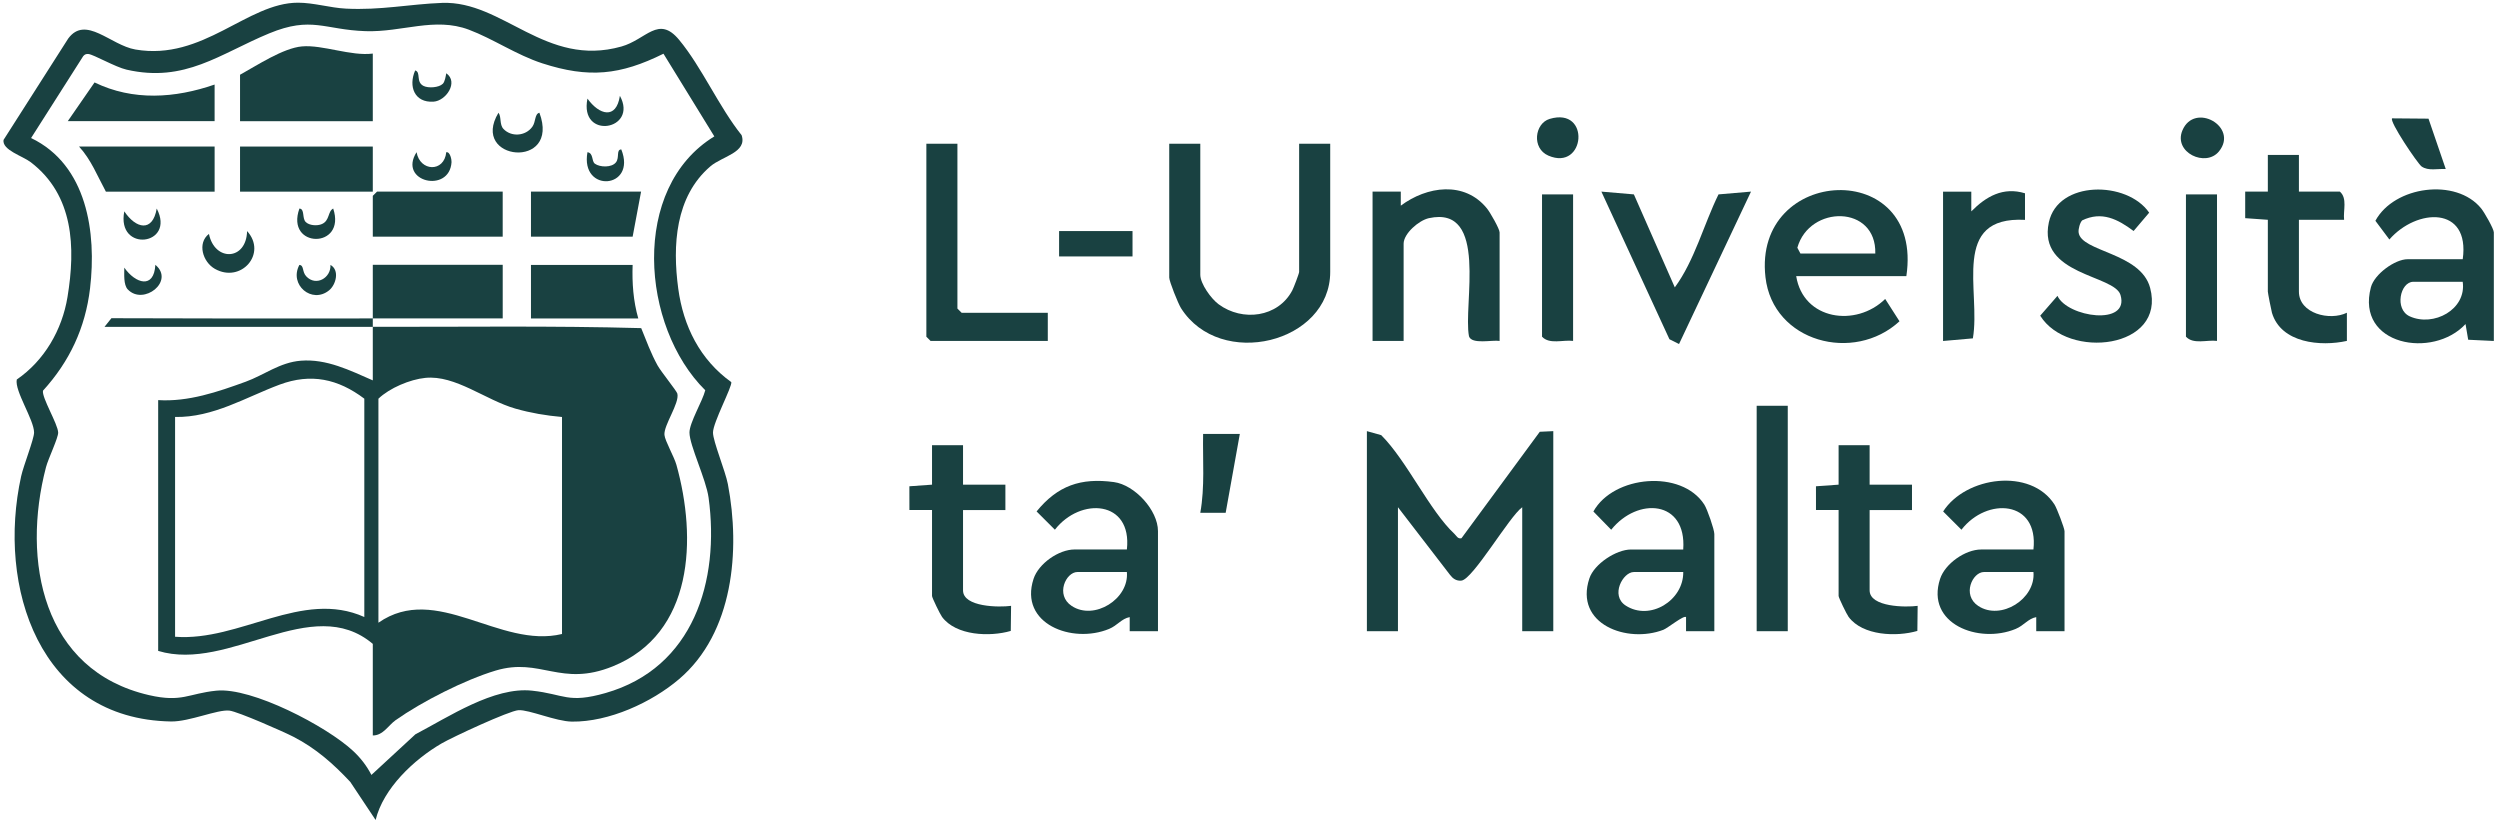 <svg xmlns="http://www.w3.org/2000/svg" fill="none" viewBox="0 0 127 42" height="42" width="127">
<g clip-path="url(#clip0_6801_76658)">
<path fill="#194141" d="M19.081 41.655L17.794 39.721C16.935 38.801 16.049 38.019 14.92 37.435C14.412 37.172 12.088 36.15 11.655 36.099C11.054 36.029 9.618 36.667 8.687 36.651C1.991 36.538 -0.165 29.804 1.075 24.191C1.193 23.657 1.731 22.301 1.731 21.973C1.731 21.324 0.733 19.858 0.852 19.28C2.257 18.315 3.155 16.758 3.429 15.088C3.844 12.564 3.749 9.917 1.566 8.243C1.138 7.916 0.105 7.627 0.179 7.109L3.466 1.957C4.355 0.756 5.615 2.297 6.879 2.515C10.319 3.107 12.557 0.137 15.138 0.137C15.942 0.137 16.764 0.397 17.57 0.438C19.333 0.529 20.811 0.209 22.456 0.147C25.556 0.029 27.716 3.447 31.565 2.364C32.835 2.007 33.443 0.757 34.494 2.018C35.647 3.404 36.519 5.425 37.674 6.867C37.971 7.749 36.687 7.937 36.088 8.45C34.294 9.986 34.162 12.482 34.454 14.655C34.711 16.573 35.561 18.273 37.15 19.412C37.203 19.638 36.219 21.463 36.22 21.975C36.22 22.416 36.848 23.925 36.976 24.593C37.618 27.948 37.259 32.147 34.502 34.495C33.101 35.69 30.93 36.68 29.056 36.658C28.247 36.65 26.873 36.044 26.338 36.077C25.866 36.107 22.986 37.444 22.432 37.767C21.028 38.584 19.47 40.048 19.082 41.655H19.081ZM33.704 2.729C31.503 3.821 29.903 3.979 27.552 3.218C26.246 2.795 25.044 1.968 23.815 1.507C22.077 0.855 20.425 1.645 18.572 1.583C16.478 1.514 15.83 0.805 13.677 1.695C11.165 2.734 9.398 4.219 6.428 3.538C5.862 3.409 4.753 2.768 4.493 2.744C4.378 2.732 4.301 2.764 4.228 2.851L1.579 7.012C4.427 8.38 4.911 11.818 4.574 14.655C4.335 16.659 3.534 18.364 2.184 19.846C2.113 20.194 2.941 21.537 2.955 21.972C2.964 22.238 2.451 23.3 2.337 23.731C1.096 28.465 2.142 34.066 7.576 35.314C9.246 35.697 9.565 35.231 10.991 35.086C12.788 34.902 16.603 36.901 17.936 38.146C18.326 38.51 18.622 38.896 18.868 39.366L21.103 37.302C22.778 36.428 25.093 34.874 27.029 35.086C28.681 35.265 28.838 35.756 30.765 35.205C35.225 33.928 36.574 29.515 35.996 25.28C35.868 24.345 35.027 22.625 35.025 21.973C35.025 21.468 35.689 20.379 35.827 19.825C32.559 16.594 32.008 9.543 36.288 6.929L33.704 2.728V2.729Z"></path>
<path fill="#194141" d="M69.439 21.902L70.167 22.106C71.467 23.403 72.625 25.95 73.889 27.125C73.993 27.223 74.055 27.389 74.243 27.342L78.221 21.934L78.907 21.902V32.066H77.329V25.767C76.665 26.246 74.819 29.443 74.236 29.496C73.985 29.519 73.808 29.396 73.665 29.209L71.016 25.767V32.066H69.438V21.902H69.439Z"></path>
<path fill="#194141" d="M60.975 7.301V13.957C60.975 14.416 61.529 15.181 61.909 15.459C63.118 16.35 64.922 16.126 65.647 14.754C65.718 14.62 65.996 13.892 65.996 13.815V7.302H67.575V13.815C67.575 17.428 61.985 18.803 59.994 15.652C59.85 15.423 59.397 14.293 59.397 14.1V7.301H60.975Z"></path>
<path fill="#194141" d="M96.843 14.027H91.247C91.604 16.262 94.288 16.64 95.768 15.187L96.494 16.321C94.173 18.461 90.064 17.377 89.686 14.084C89.035 8.41 97.744 7.975 96.843 14.027ZM95.265 12.881C95.334 10.401 91.918 10.399 91.305 12.585L91.463 12.881H95.265Z"></path>
<path fill="#194141" d="M87.086 32.066H85.651V31.35C85.551 31.231 84.723 31.906 84.502 31.992C82.671 32.702 79.966 31.716 80.74 29.384C80.986 28.643 82.109 27.915 82.853 27.915H85.508C85.689 25.397 83.186 25.239 81.849 26.911L80.944 25.984C81.964 24.147 85.42 23.834 86.578 25.632C86.731 25.871 87.088 26.902 87.088 27.129V32.067L87.086 32.066ZM85.509 29.059H82.998C82.444 29.059 81.795 30.249 82.583 30.761C83.814 31.563 85.531 30.501 85.509 29.059Z"></path>
<path fill="#194141" d="M58.824 32.064H57.389V31.349C56.974 31.427 56.764 31.774 56.342 31.949C54.466 32.726 51.758 31.689 52.504 29.407C52.758 28.628 53.785 27.913 54.592 27.913H57.246C57.522 25.402 54.879 25.243 53.588 26.909L52.659 25.981C53.725 24.672 54.904 24.26 56.589 24.49C57.647 24.634 58.825 25.919 58.825 26.982V32.064H58.824ZM57.245 29.058H54.734C54.145 29.058 53.601 30.224 54.441 30.781C55.587 31.541 57.37 30.424 57.245 29.058Z"></path>
<path fill="#194141" d="M104.876 32.065H103.441V31.349C103.026 31.428 102.817 31.775 102.394 31.95C100.518 32.727 97.811 31.69 98.556 29.408C98.811 28.629 99.838 27.914 100.645 27.914H103.299C103.575 25.4 100.929 25.245 99.641 26.91L98.712 25.982C99.858 24.202 103.163 23.751 104.369 25.631C104.488 25.817 104.878 26.837 104.878 26.985V32.066L104.876 32.065ZM103.299 29.058H100.788C100.2 29.058 99.655 30.225 100.495 30.782C101.642 31.542 103.424 30.424 103.299 29.058Z"></path>
<path fill="#194141" d="M126.684 17.321L125.384 17.259L125.249 16.462C123.596 18.252 119.662 17.551 120.441 14.596C120.617 13.928 121.663 13.168 122.309 13.168H125.107C125.488 10.441 122.766 10.577 121.38 12.166L120.67 11.216C121.626 9.447 124.775 9.023 126.044 10.589C126.206 10.788 126.687 11.627 126.687 11.808V17.319L126.684 17.321ZM125.106 14.315H122.595C121.932 14.315 121.624 15.709 122.414 16.07C123.621 16.62 125.307 15.728 125.106 14.315Z"></path>
<path fill="#194141" d="M76.183 17.32C75.811 17.256 74.766 17.512 74.625 17.085C74.316 15.503 75.638 10.415 72.587 11.083C72.077 11.195 71.304 11.864 71.304 12.381V17.32H69.726V9.733H71.16V10.448C72.486 9.457 74.395 9.178 75.537 10.589C75.699 10.789 76.18 11.627 76.18 11.808V17.32H76.183Z"></path>
<path fill="#194141" d="M105.773 11.198C105.659 11.31 105.574 11.643 105.593 11.803C105.704 12.799 108.749 12.822 109.227 14.625C110.047 17.726 105.04 18.29 103.643 16.037L104.519 15.03C105.02 16.116 108.194 16.583 107.722 14.987C107.416 13.956 103.506 13.986 104.081 11.297C104.539 9.154 108.056 9.171 109.178 10.804L108.387 11.735C107.585 11.137 106.771 10.712 105.773 11.196V11.198Z"></path>
<path fill="#194141" d="M48.637 7.301V15.675L48.851 15.889H53.228V17.321H47.274L47.059 17.105V7.301H48.637Z"></path>
<path fill="#194141" d="M115.206 11.165L114.056 11.083V9.733L115.206 9.734V7.871H116.785V9.733H118.864C119.258 10.073 119.027 10.692 119.08 11.165H116.785V14.814C116.785 15.929 118.352 16.315 119.222 15.887V17.318C117.892 17.614 115.881 17.436 115.416 15.893C115.381 15.777 115.206 14.875 115.206 14.814V11.165Z"></path>
<path fill="#194141" d="M94.977 22.619V24.622H97.129V25.911H94.977V29.99C94.977 30.847 96.824 30.859 97.417 30.777L97.402 32.051C96.344 32.36 94.624 32.298 93.911 31.341C93.812 31.209 93.401 30.362 93.401 30.276V25.909H92.252L92.251 24.703L93.401 24.621V22.617H94.98L94.977 22.619Z"></path>
<path fill="#194141" d="M48.922 22.619V24.622H51.074V25.911H48.922V29.99C48.922 30.847 50.77 30.859 51.363 30.777L51.347 32.051C50.29 32.36 48.569 32.298 47.857 31.341C47.758 31.209 47.347 30.362 47.347 30.276V25.909H46.198L46.196 24.703L47.347 24.621V22.617H48.925L48.922 22.619Z"></path>
<path fill="#194141" d="M85.08 14.599C86.091 13.223 86.546 11.413 87.3 9.875L88.951 9.734L85.295 17.476L84.807 17.233L81.35 9.734L83.001 9.875L85.081 14.601L85.08 14.599Z"></path>
<path fill="#194141" d="M90.818 20.613H89.239V32.065H90.818V20.613Z"></path>
<path fill="#194141" d="M98.707 9.736H100.142V10.738C100.89 9.981 101.759 9.48 102.87 9.819V11.169C99.068 10.969 100.637 14.784 100.222 17.189L98.707 17.322V9.736Z"></path>
<path fill="#194141" d="M112.624 9.875V17.318C112.112 17.253 111.425 17.511 111.046 17.104V9.875H112.624Z"></path>
<path fill="#194141" d="M79.913 9.875V17.318C79.401 17.253 78.714 17.511 78.335 17.104V9.875H79.913Z"></path>
<path fill="#194141" d="M62.983 22.044L62.264 26.05H60.975C61.213 24.73 61.092 23.38 61.118 22.043H62.984L62.983 22.044Z"></path>
<path fill="#194141" d="M57.532 11.738H53.802V13.027H57.532V11.738Z"></path>
<path fill="#194141" d="M123.368 6.029L124.244 8.587C123.841 8.561 123.356 8.699 123.015 8.455C122.815 8.311 121.364 6.163 121.519 6.012L123.368 6.028V6.029Z"></path>
<path fill="#194141" d="M112.725 7.689C112.054 8.519 110.398 7.748 110.865 6.628C111.475 5.163 113.738 6.438 112.725 7.689Z"></path>
<path fill="#194141" d="M78.724 6.04C80.822 5.414 80.537 8.718 78.658 7.906C77.797 7.534 77.961 6.267 78.724 6.04Z"></path>
<path fill="#194141" d="M18.938 16.174C18.944 15.269 18.934 14.358 18.938 13.453H25.538V16.174C23.34 16.178 21.136 16.168 18.938 16.174C18.938 16.317 18.938 16.459 18.938 16.603C23.481 16.61 28.031 16.543 32.573 16.669C32.834 17.311 33.066 17.95 33.403 18.561C33.577 18.877 34.379 19.863 34.41 19.997C34.526 20.487 33.711 21.599 33.754 22.093C33.781 22.4 34.243 23.19 34.363 23.617C35.404 27.344 35.243 32.187 31.13 33.85C28.475 34.925 27.467 33.378 25.176 34.066C23.609 34.537 21.431 35.643 20.097 36.585C19.731 36.844 19.459 37.367 18.938 37.361V32.709C15.833 30.083 11.664 34.165 8.035 33.066V20.326C9.57 20.421 11.06 19.908 12.48 19.392C13.408 19.056 14.217 18.407 15.283 18.324C16.595 18.22 17.779 18.818 18.938 19.323C18.945 18.419 18.931 17.509 18.938 16.604C14.396 16.597 9.849 16.612 5.309 16.604L5.66 16.165C10.086 16.178 14.514 16.188 18.938 16.176V16.174ZM18.507 31.347V20.253C17.175 19.247 15.798 18.947 14.205 19.539C12.496 20.175 10.827 21.218 8.894 21.182V32.347C12.191 32.599 15.346 29.925 18.506 31.344L18.507 31.347ZM28.55 21.183C27.743 21.112 26.961 20.981 26.18 20.757C24.66 20.32 23.133 19.043 21.607 19.196C20.828 19.273 19.787 19.713 19.224 20.254V31.634C22.172 29.58 25.377 32.973 28.55 32.207V21.185V21.183Z"></path>
<path fill="#194141" d="M18.938 2.722V6.158H12.194V3.797C13.05 3.327 14.38 2.442 15.343 2.357C16.391 2.265 17.823 2.863 18.936 2.722H18.938Z"></path>
<path fill="#194141" d="M18.938 7.445H12.194V9.736H18.938V7.445Z"></path>
<path fill="#194141" d="M25.537 9.734V12.024H18.938V9.948L19.153 9.734H25.537Z"></path>
<path fill="#194141" d="M32.138 13.457C32.105 14.37 32.171 15.297 32.425 16.177H26.973V13.457H32.138Z"></path>
<path fill="#194141" d="M10.903 7.445V9.736H5.379C4.951 8.948 4.633 8.119 4.016 7.445H10.903Z"></path>
<path fill="#194141" d="M32.567 9.734L32.138 12.024H26.973V9.734H32.567Z"></path>
<path fill="#194141" d="M3.443 6.155L4.803 4.188C6.759 5.137 8.889 4.992 10.902 4.295V6.155H3.441H3.443Z"></path>
<path fill="#194141" d="M10.614 11.88C10.899 13.3 12.518 13.249 12.552 11.738C13.588 12.884 12.239 14.407 10.915 13.657C10.296 13.307 10.01 12.349 10.614 11.882V11.88Z"></path>
<path fill="#194141" d="M25.575 6.548C25.964 6.965 26.692 6.926 27.043 6.439C27.227 6.182 27.153 5.787 27.402 5.727C28.491 8.649 23.843 8.18 25.323 5.727C25.481 5.942 25.365 6.326 25.575 6.548Z"></path>
<path fill="#194141" d="M16.788 13.457C17.262 13.724 17.071 14.461 16.719 14.748C15.846 15.461 14.668 14.464 15.209 13.457C15.455 13.48 15.336 13.8 15.557 14.037C16.047 14.563 16.82 14.125 16.788 13.457Z"></path>
<path fill="#194141" d="M15.528 11.275C15.708 11.46 16.116 11.486 16.352 11.382C16.758 11.206 16.645 10.736 16.927 10.594C17.613 12.662 14.48 12.639 15.21 10.594C15.491 10.614 15.338 11.079 15.528 11.275Z"></path>
<path fill="#194141" d="M6.314 10.736C6.903 11.622 7.755 11.815 7.962 10.594C8.944 12.48 5.901 12.854 6.314 10.736Z"></path>
<path fill="#194141" d="M22.67 7.732C22.871 7.698 22.946 8.125 22.938 8.234C22.844 9.85 20.199 9.243 21.162 7.731C21.331 8.719 22.568 8.768 22.67 7.731V7.732Z"></path>
<path fill="#194141" d="M29.843 7.732C30.159 7.781 30.04 8.184 30.221 8.317C30.478 8.503 31.078 8.522 31.291 8.246C31.482 7.999 31.291 7.603 31.561 7.59C32.368 9.602 29.464 9.835 29.843 7.732Z"></path>
<path fill="#194141" d="M22.492 4.26C22.601 4.151 22.641 3.883 22.67 3.722C23.309 4.168 22.657 5.125 22.023 5.165C21.052 5.227 20.736 4.384 21.091 3.578C21.399 3.667 21.108 4.163 21.519 4.367C21.768 4.49 22.301 4.449 22.49 4.259L22.492 4.26Z"></path>
<path fill="#194141" d="M29.843 5.009C30.436 5.838 31.305 6.092 31.491 4.867C32.443 6.615 29.412 7.134 29.843 5.009Z"></path>
<path fill="#194141" d="M6.493 14.706C6.264 14.464 6.317 13.913 6.314 13.597C6.881 14.405 7.824 14.701 7.892 13.453C8.894 14.283 7.288 15.539 6.493 14.704V14.706Z"></path>
</g>
<defs>
<clipPath id="clip0_6801_76658">
<rect fill="white" height="41.941" width="126.828"></rect>
</clipPath>
</defs>
</svg>
